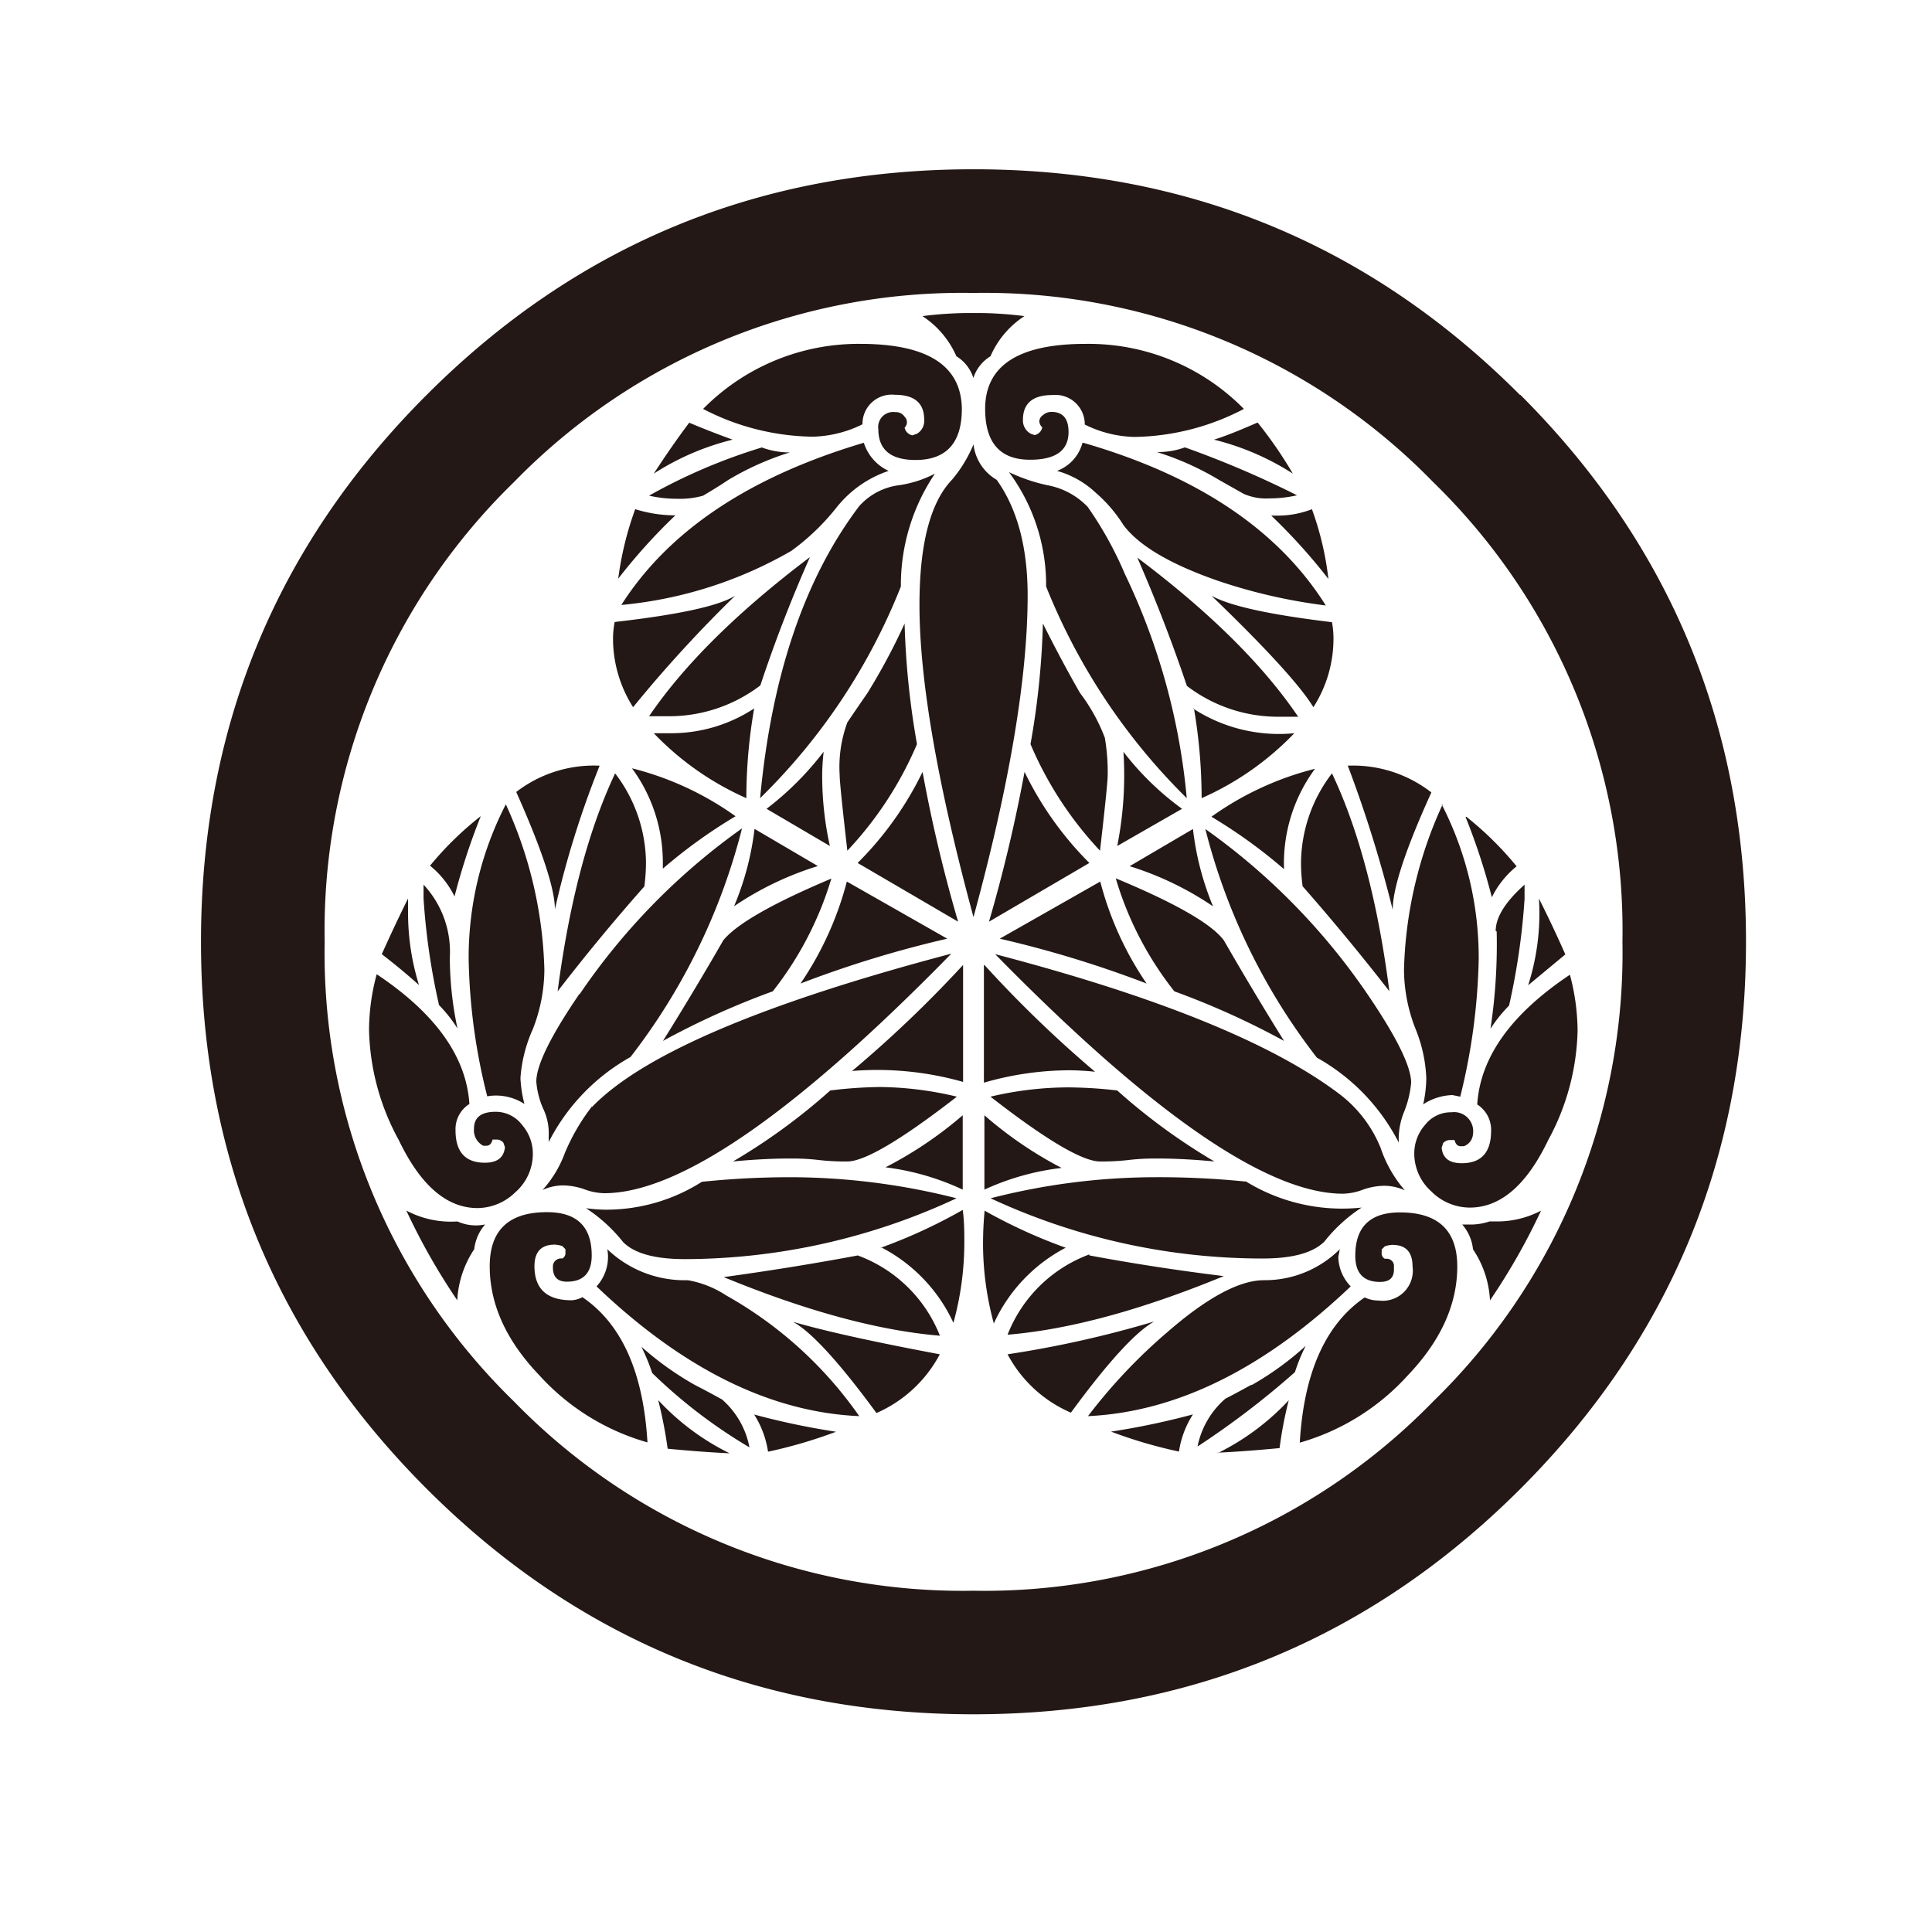 <svg id="レイヤー_1" data-name="レイヤー 1" xmlns="http://www.w3.org/2000/svg" viewBox="0 0 155.91 155.91"><defs><style>.cls-1{fill:#231815;}</style></defs><path class="cls-1" d="M115.66,113.09a50.54,50.54,0,0,1-37.1,15.28,50.52,50.52,0,0,1-37.09-15.28A50.49,50.49,0,0,1,26.2,76,50.49,50.49,0,0,1,41.47,38.91,50.51,50.51,0,0,1,78.56,23.64a50.53,50.53,0,0,1,37.1,15.27A50.49,50.49,0,0,1,130.93,76,50.49,50.49,0,0,1,115.66,113.09Zm7-81.22Q104.49,13.66,78.56,13.66T34.43,31.87Q16.22,50.07,16.22,76t18.21,44.14q18.2,18.2,44.13,18.2t44.14-18.2Q140.9,101.93,140.9,76T122.7,31.87Zm-21.2,2.24c-1.16.5-2.32,1-3.49,1.37a21.09,21.09,0,0,1,6.36,2.74A34.22,34.22,0,0,0,101.5,34.11Zm4.37,7a7.72,7.72,0,0,1-2.62.5h-.62a46.64,46.64,0,0,1,4.61,5.11A24.5,24.5,0,0,0,105.87,41.09Zm-10.23-5a6.3,6.3,0,0,1-2.24.37,22.93,22.93,0,0,1,5,2.24l2,1.13a4.46,4.46,0,0,0,2.06.37,10.14,10.14,0,0,0,2.25-.25A78.9,78.9,0,0,0,95.64,36.11Zm-8-8.36q-8.1,0-8.1,5.24c0,2.74,1.2,4.11,3.62,4.11,2.07,0,3.11-.74,3.11-2.24,0-1.08-.46-1.62-1.37-1.62a1,1,0,0,0-.68.25.65.65,0,0,0-.31.5.75.75,0,0,0,.24.5.79.79,0,0,1-.62.62L83.18,35a1.21,1.21,0,0,1-.63-1.12c0-1.33.79-2,2.37-2a2.37,2.37,0,0,1,2.62,2.38,9.44,9.44,0,0,0,4,1A19.61,19.61,0,0,0,100.38,33,17.58,17.58,0,0,0,87.66,27.75Zm-.25,8A3.33,3.33,0,0,1,85.3,38a7.49,7.49,0,0,1,3.11,1.75,11.57,11.57,0,0,1,2.25,2.62q1.86,2.49,7.6,4.49a44,44,0,0,0,8.73,2Q101.25,39.72,87.41,35.73Zm30.92,30.18a51.18,51.18,0,0,1,2.12,6.48,7.45,7.45,0,0,1,2-2.5A26.69,26.69,0,0,0,118.33,65.91ZM79.06,25.26h-1a30.84,30.84,0,0,0-3.62.25,7.41,7.41,0,0,1,2.74,3.24,3.18,3.18,0,0,1,1.37,1.75,3.2,3.2,0,0,1,1.38-1.75,7.35,7.35,0,0,1,2.74-3.24A31,31,0,0,0,79.06,25.26Zm18.7,22.81q6.61,6.36,8.23,9a10.25,10.25,0,0,0,1.62-5.49,7.28,7.28,0,0,0-.12-1.37C102.5,49.61,99.26,48.91,97.76,48.07Zm26.43,24.44a19,19,0,0,1-.87,7l3-2.49C125.65,75.5,124.94,74,124.19,72.51ZM91.78,45c1.49,3.41,2.82,6.85,4,10.35a12.09,12.09,0,0,0,7.36,2.49h1.62Q100.51,51.56,91.78,45Zm17,16.83a102.37,102.37,0,0,1,3.61,11.59q0-2.61,3.12-9.47A10.29,10.29,0,0,0,108.74,61.79Zm12,13.34a45.63,45.63,0,0,1-.5,7.85,11.39,11.39,0,0,1,1.5-1.87,55.49,55.49,0,0,0,1.25-8.6V71.39C121.45,72.8,120.7,74.05,120.7,75.13Zm-24.43-18a43.25,43.25,0,0,1,.62,7.24,23.48,23.48,0,0,0,7.48-5.24A12.71,12.71,0,0,1,96.27,57.17Zm20.07,7.74a33.9,33.9,0,0,0-3.12,13.34,13.21,13.21,0,0,0,.94,4.8A11.73,11.73,0,0,1,115.1,87a10.1,10.1,0,0,1-.25,2.12,4.56,4.56,0,0,1,2.36-.75l.63.13a49.76,49.76,0,0,0,1.49-11.1A27.06,27.06,0,0,0,116.34,64.91ZM90.78,46.33a29.65,29.65,0,0,0-3-5.42,6,6,0,0,0-3.24-1.75,14,14,0,0,1-3.12-1.06,15.27,15.27,0,0,1,3,9.23A50,50,0,0,0,95.77,64.41,52.79,52.79,0,0,0,90.78,46.33Zm16.71,16.08a12,12,0,0,0-2.5,7.23,14,14,0,0,0,.13,1.88q3.61,4.11,7,8.47Q110.74,69.27,107.49,62.41Zm-9.73,3.5a41.34,41.34,0,0,1,5.86,4.23,12.84,12.84,0,0,1,2.5-8.1A24.68,24.68,0,0,0,97.76,65.91ZM69.46,27.75A17.61,17.61,0,0,0,56.74,33a19.68,19.68,0,0,0,8.86,2.24,9.51,9.51,0,0,0,4-1,2.36,2.36,0,0,1,2.62-2.38c1.58,0,2.36.67,2.36,2A1.2,1.2,0,0,1,74,35l-.37.13a.8.8,0,0,1-.63-.62.61.61,0,0,0,0-.88.82.82,0,0,0-.74-.37,1.21,1.21,0,0,0-1.38,1.37q0,2.49,3,2.49,3.73,0,3.74-4.11Q77.57,27.76,69.46,27.75ZM124.94,92a19.33,19.33,0,0,0,2.37-8.85,17.93,17.93,0,0,0-.62-4.49q-7.11,4.74-7.48,10.47a2.42,2.42,0,0,1,1.12,2.12c0,1.75-.79,2.62-2.37,2.62-1,0-1.54-.41-1.62-1.25l.12-.37A.73.73,0,0,1,117,92h.38c.08.33.25.5.5.5h.25a1.13,1.13,0,0,0,.74-1,1.54,1.54,0,0,0-1.74-1.74A2.63,2.63,0,0,0,115,90.78a3.48,3.48,0,0,0-.87,2.3,4.09,4.09,0,0,0,1.37,3.06,4.39,4.39,0,0,0,3.11,1.31Q122.33,97.45,124.94,92ZM90.66,60.67a29.25,29.25,0,0,1-.5,7.6l5.23-3A23,23,0,0,1,90.66,60.67Zm-1.5-1.13a14.37,14.37,0,0,0-2-3.61c-1-1.74-2-3.62-3-5.61a64.32,64.32,0,0,1-1,9.73,29.13,29.13,0,0,0,5.61,8.6c.41-3.58.62-5.61.62-6.11A16.47,16.47,0,0,0,89.16,59.54Zm21.2,20.7A52.7,52.7,0,0,0,97.27,66.9a50.08,50.08,0,0,0,9,18.45,16.42,16.42,0,0,1,6.61,6.86,5.82,5.82,0,0,1,.43-2.49,8.25,8.25,0,0,0,.57-2.37C113.85,86,112.68,83.65,110.36,80.24ZM96.27,66.9l-5.11,3a25.34,25.34,0,0,1,6.73,3.24A23,23,0,0,1,96.27,66.9ZM80.43,38.72a3.81,3.81,0,0,1-1.87-2.86,10.76,10.76,0,0,1-1.74,2.86q-2.62,2.74-2.62,10.1,0,9.1,4.36,25.19,4.36-16,4.37-25.94Q82.93,42.22,80.43,38.72Zm40.4,59.85h-.63a4.85,4.85,0,0,1-1.49.25H118a3.59,3.59,0,0,1,.87,2,8.1,8.1,0,0,1,1.37,4.12,51.59,51.59,0,0,0,4.12-7.24A7.65,7.65,0,0,1,120.83,98.57ZM61.48,36.11A45.22,45.22,0,0,0,52.38,40a10.14,10.14,0,0,0,2.25.25A6.85,6.85,0,0,0,56.74,40c.84-.5,1.5-.91,2-1.25a22.72,22.72,0,0,1,5-2.24A6.4,6.4,0,0,1,61.48,36.11Zm-5.86-2c-1,1.33-1.95,2.71-2.86,4.11a21,21,0,0,1,6.36-2.74C58,35.07,56.79,34.61,55.62,34.11ZM98.76,75.88q-1.5-2-8.72-5A27,27,0,0,0,94.77,80a64.37,64.37,0,0,1,8.85,4Q101.13,80,98.76,75.88ZM69.71,35.73Q55.86,39.84,50.14,48.82a33.63,33.63,0,0,0,13.71-4.36A18.46,18.46,0,0,0,67.47,41a9.05,9.05,0,0,1,4.24-3A3.74,3.74,0,0,1,69.71,35.73Zm2.81,3.43a5.18,5.18,0,0,0-3.18,1.68q-6.61,8.73-8,23.57A49.26,49.26,0,0,0,72.7,47.33a16.08,16.08,0,0,1,2.75-9.11A9,9,0,0,1,72.52,39.16ZM82.68,62.29a123.39,123.39,0,0,1-2.87,12.09l8.1-4.74A27,27,0,0,1,82.68,62.29ZM73,50.32a50.37,50.37,0,0,1-3,5.61q-1.12,1.62-1.62,2.37a10.37,10.37,0,0,0-.62,4.24c0,.5.21,2.53.62,6.11A29.13,29.13,0,0,0,74,60.05,65.65,65.65,0,0,1,73,50.32ZM88.79,71.14l-8.11,4.61a88.63,88.63,0,0,1,11.85,3.62A26.21,26.21,0,0,1,88.79,71.14Zm22.63,21.51A10.28,10.28,0,0,0,108,88.22Q99.88,82.12,80.31,77q18.94,19.32,28.05,19.33A4.79,4.79,0,0,0,110,96a5.34,5.34,0,0,1,1.75-.31,4.1,4.1,0,0,1,1.62.37A10.17,10.17,0,0,1,111.42,92.65ZM51.26,41.09a26.11,26.11,0,0,0-1.37,5.61,45.64,45.64,0,0,1,4.61-5.11A11,11,0,0,1,51.26,41.09ZM52.38,57.8H54a12.13,12.13,0,0,0,7.36-2.49c1.16-3.5,2.49-6.94,4-10.35Q56.62,51.56,52.38,57.8Zm22.07,4.49a27,27,0,0,1-5.24,7.35l8.11,4.74A117.9,117.9,0,0,1,74.45,62.29ZM113.6,111q4-4.19,4-8.8c0-2.9-1.54-4.36-4.62-4.36q-3.61,0-3.61,3.49c0,1.41.66,2.12,2,2.12.75,0,1.12-.33,1.12-1v-.37a.59.59,0,0,0-.62-.5h-.12a.5.5,0,0,1-.25-.5v-.25l.25-.25a2,2,0,0,1,.62-.12q1.62,0,1.62,1.74a2.43,2.43,0,0,1-2.74,2.75,2.53,2.53,0,0,1-1.12-.25q-4.74,3.24-5.24,11.72A18.65,18.65,0,0,0,113.6,111Zm-64-60.79a7.24,7.24,0,0,0-.13,1.37,10.34,10.34,0,0,0,1.62,5.49,105.51,105.51,0,0,1,8.24-9C58,48.91,54.71,49.61,49.64,50.19Zm29.8,27.68v9.48a25,25,0,0,1,6.85-1,19.94,19.94,0,0,1,2.12.12A95.69,95.69,0,0,1,79.44,77.87ZM66.35,62.66a16.47,16.47,0,0,1,.12-2,24.54,24.54,0,0,1-4.61,4.61l5.11,3A26.05,26.05,0,0,1,66.35,62.66ZM90.16,88a35.87,35.87,0,0,0-4-.25,27.57,27.57,0,0,0-6.23.75q6.72,5.23,8.85,5.23c.5,0,1.26,0,2.3-.12s1.81-.12,2.31-.12c1.41,0,2.95.08,4.61.24A48.89,48.89,0,0,1,90.16,88Zm10.35,7.35A69.48,69.48,0,0,0,93.15,95,53.66,53.66,0,0,0,79.94,96.7a52,52,0,0,0,21.94,4.86c2.41,0,4.07-.45,5-1.37a12.5,12.5,0,0,1,3-2.74A14.83,14.83,0,0,1,100.51,95.32ZM54.13,59.17H52.76a23.44,23.44,0,0,0,7.47,5.24,42.24,42.24,0,0,1,.63-7.24A12.18,12.18,0,0,1,54.13,59.17ZM64.6,79.37a88.5,88.5,0,0,1,11.84-3.62l-8.1-4.61A26.44,26.44,0,0,1,64.6,79.37Zm-5.36-6.24A25.34,25.34,0,0,1,66,69.89l-5.11-3A23,23,0,0,1,59.24,73.13ZM108,101.43l.12-.62a8.56,8.56,0,0,1-6.11,2.5q-3,0-7.85,4.23a43.76,43.76,0,0,0-6.36,6.74q10.72-.5,21.2-10.47A3.52,3.52,0,0,1,108,101.43Zm-39.28-15a25.3,25.3,0,0,1,9,.88V77.87A97,97,0,0,1,68.71,86.47ZM79.44,90v6a20.61,20.61,0,0,1,6.23-1.75A31.67,31.67,0,0,1,79.44,90ZM51,62a12.82,12.82,0,0,1,2.49,7.6v.5a41.43,41.43,0,0,1,5.87-4.23A24.76,24.76,0,0,0,51,62Zm50,49.74c-.91.5-1.61.88-2.11,1.13a6.88,6.88,0,0,0-2.25,3.86,68.16,68.16,0,0,0,7.86-6,13.84,13.84,0,0,1,.87-2.12A24.38,24.38,0,0,1,101,111.78Zm-2.74,5.49c1.67-.08,3.33-.21,5-.37A32.09,32.09,0,0,1,104,113,19.81,19.81,0,0,1,98.26,117.27Zm-10.35-16a11.28,11.28,0,0,0-6.6,6.48q7.47-.62,17.45-4.73Q93.27,102.31,87.91,101.31ZM58.37,75.88Q56,80,53.5,84a64,64,0,0,1,8.86-4,27.37,27.37,0,0,0,4.73-9.1Q60,73.89,58.37,75.88ZM71.46,94.2A20.69,20.69,0,0,1,77.69,96V90A31.67,31.67,0,0,1,71.46,94.2Zm8,3.49c-.09.92-.13,1.84-.13,2.75a24.46,24.46,0,0,0,.87,6.36A13,13,0,0,1,86,100.69,42.5,42.5,0,0,1,79.44,97.69ZM41.66,63.91q3.12,7,3.12,9.47a76.09,76.09,0,0,1,3.61-11.59A10.27,10.27,0,0,0,41.66,63.91Zm48,51.62a37.83,37.83,0,0,0,5.48,1.61,7.6,7.6,0,0,1,1.13-3A60.53,60.53,0,0,1,89.66,115.53ZM71,87.72A35.58,35.58,0,0,0,67,88a48.89,48.89,0,0,1-7.85,5.73c1.65-.16,3.19-.24,4.61-.24.5,0,1.26,0,2.3.12s1.81.12,2.31.12q2.11,0,8.85-5.23A27.64,27.64,0,0,0,71,87.72ZM52.13,69.64a12,12,0,0,0-2.49-7.23Q46.4,69.27,45,80q3.36-4.36,7-8.47A15.82,15.82,0,0,0,52.13,69.64Zm29.18,39.65A10.47,10.47,0,0,0,86.42,114q4.48-6.11,6.73-7.36A86.28,86.28,0,0,1,81.31,109.29Zm-33.54-20a16.56,16.56,0,0,0-2.18,3.74,9.1,9.1,0,0,1-1.81,3,4.1,4.1,0,0,1,1.62-.37,5.43,5.43,0,0,1,1.75.31,4.79,4.79,0,0,0,1.62.32q9.09,0,28-19.33Q53.87,83,47.77,89.34Zm-1-9.1q-3.5,5.12-3.49,7.11a6.75,6.75,0,0,0,.56,2.18,4.62,4.62,0,0,1,.44,2.18v.5a16.4,16.4,0,0,1,6.6-6.86,50.26,50.26,0,0,0,9-18.45A52.7,52.7,0,0,0,46.77,80.24Zm24.31,20.45a13,13,0,0,1,5.86,6.11,24.48,24.48,0,0,0,.88-6.36c0-.91,0-1.83-.13-2.75A42.61,42.61,0,0,1,71.08,100.69Zm-36.4-30.8a7.43,7.43,0,0,1,2,2.5,52.83,52.83,0,0,1,2.12-6.48A26.18,26.18,0,0,0,34.68,69.89ZM64,95a69.34,69.34,0,0,0-7.36.37,14.38,14.38,0,0,1-7.73,2.25,11.9,11.9,0,0,1-1.62-.12,12.71,12.71,0,0,1,3,2.74c.92.92,2.58,1.37,5,1.37A52.06,52.06,0,0,0,77.19,96.7,54.72,54.72,0,0,0,64,95ZM43,83.05a13.4,13.4,0,0,0,.93-4.8,34.05,34.05,0,0,0-3.11-13.34,27,27,0,0,0-3,12.46,48.05,48.05,0,0,0,1.5,11.1,4.19,4.19,0,0,1,3,.62A10.1,10.1,0,0,1,42,87,11.49,11.49,0,0,1,43,83.05Zm26.24,18.26q-5.35,1-10.84,1.75,10,4.11,17.45,4.73A11.33,11.33,0,0,0,69.21,101.31ZM64,106.67q2.24,1.24,6.73,7.36a10.56,10.56,0,0,0,5.11-4.74Q67.84,107.79,64,106.67ZM36.3,77.25a7.93,7.93,0,0,0-2.12-5.86v1.12a54.24,54.24,0,0,0,1.25,8.6A11.32,11.32,0,0,1,36.92,83,27.71,27.71,0,0,1,36.3,77.25Zm-3.37-3.37V72.51c-.75,1.5-1.45,3-2.12,4.49q1.62,1.25,3,2.49A19.76,19.76,0,0,1,32.93,73.88Zm25.69,30.67a8.21,8.21,0,0,0-3.12-1.24,9,9,0,0,1-6.49-2.5,3.52,3.52,0,0,1-.87,3q10.47,10,21.2,10.47A32.41,32.41,0,0,0,58.62,104.55Zm2.24,9.6a7.74,7.74,0,0,1,1.12,3,38.34,38.34,0,0,0,5.49-1.61A60,60,0,0,1,60.86,114.15Zm-19.2-18A4.12,4.12,0,0,0,43,93.08a3.53,3.53,0,0,0-.87-2.3A2.66,2.66,0,0,0,40,89.72c-1.17,0-1.75.45-1.75,1.37A1.4,1.4,0,0,0,39,92.46h.25c.25,0,.42-.17.5-.5h.37a.71.71,0,0,1,.5.25l.13.37c-.09.84-.63,1.25-1.62,1.25-1.58,0-2.37-.87-2.37-2.62a2.4,2.4,0,0,1,1.12-2.12q-.37-5.73-7.48-10.47a17.48,17.48,0,0,0-.62,4.49A19.31,19.31,0,0,0,32.18,92q2.63,5.49,6.36,5.49A4.41,4.41,0,0,0,41.66,96.14Zm16.58,16.77c-.91-.5-1.62-.88-2.12-1.13a24.67,24.67,0,0,1-4.36-3.11,16.2,16.2,0,0,1,.87,2.12,41.52,41.52,0,0,0,7.85,6A6.82,6.82,0,0,0,58.24,112.91Zm-5.11.12a36.53,36.53,0,0,1,.75,3.87c1.66.16,3.32.29,5,.37A19.67,19.67,0,0,1,53.13,113ZM47,104.68a2.08,2.08,0,0,1-.87.25c-2,0-3-.92-3-2.75,0-1.16.55-1.74,1.63-1.74a2.14,2.14,0,0,1,.62.12l.25.25v.25a.5.5,0,0,1-.25.5.67.67,0,0,0-.75.5c-.08.91.29,1.37,1.12,1.37,1.33,0,2-.71,2-2.12q0-3.5-3.62-3.49c-3.08,0-4.61,1.46-4.61,4.36q0,4.62,4,8.8a18.65,18.65,0,0,0,8.73,5.42Q51.75,107.91,47,104.68Zm-10.1-6.11a7.66,7.66,0,0,1-4.11-.88,51.52,51.52,0,0,0,4.11,7.24,8.19,8.19,0,0,1,1.37-4.12,3.67,3.67,0,0,1,.88-2A3.6,3.6,0,0,1,36.92,98.57Z"/></svg>